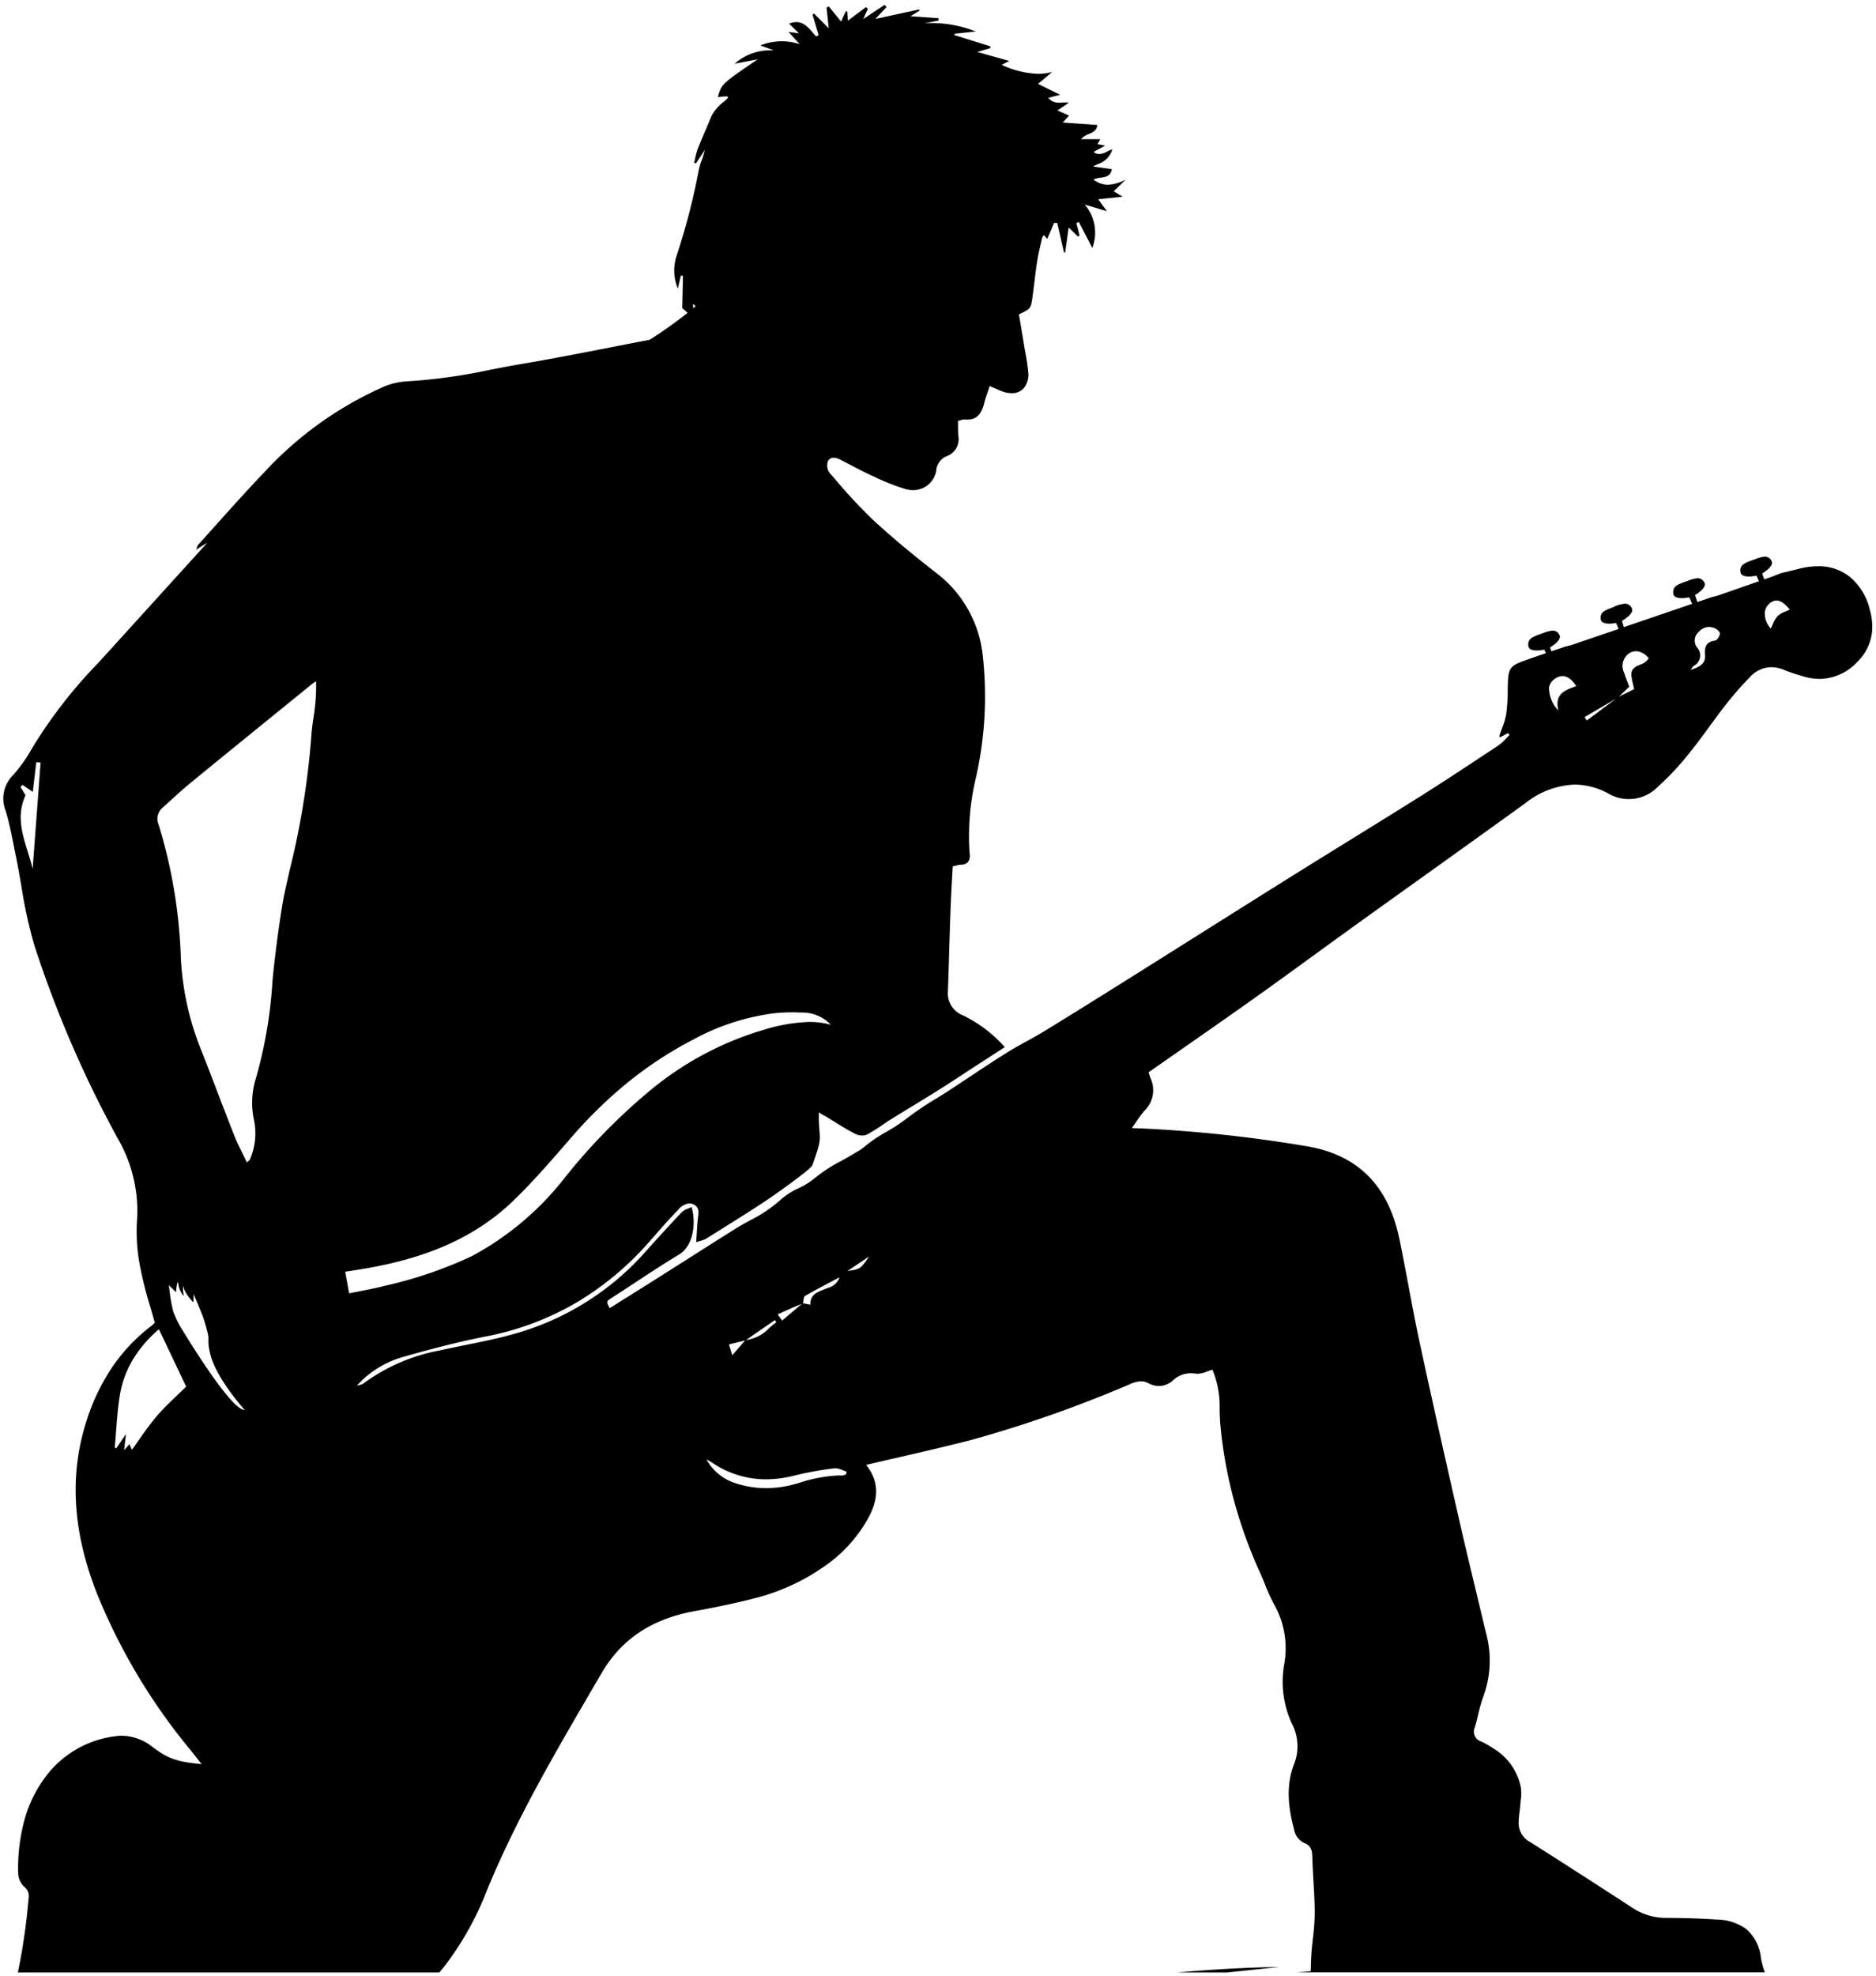 <?xml version="1.0" encoding="UTF-8"?>
<svg xmlns="http://www.w3.org/2000/svg" width="250.878" height="264.153" viewBox="0 0 250.878 264.153">
  <path d="M1041.345,276.4H984.957a82.4,82.4,0,0,0,1.425-9.82,1.607,1.607,0,0,0-.6-1.662,2.612,2.612,0,0,1-.785-1.805,24.618,24.618,0,0,1,.874-7.227,17.128,17.128,0,0,1,3.4-6.416,13.748,13.748,0,0,1,8.749-4.654,5.737,5.737,0,0,1,.863-.066,6.8,6.8,0,0,1,4.1,1.515c2.079,1.565,3.241,1.971,6.543,2.282l-.514-.655,0,0c-.339-.433-.631-.807-.935-1.184a79.844,79.844,0,0,1-12.565-21.015c-3.229-8.247-3.687-15.752-1.4-22.946a28.064,28.064,0,0,1,3.3-7.014,23.567,23.567,0,0,1,5.3-5.687c.144-.111.282-.237.4-.347l.006-.006c.053-.048.1-.1.154-.138-.2-.741-.418-1.482-.628-2.2a48.892,48.892,0,0,1-1.266-4.951,24.145,24.145,0,0,1-.491-6.525,19.188,19.188,0,0,0-2.477-10.79,150,150,0,0,1-11.268-26.053,62.449,62.449,0,0,1-1.724-7.9c-.221-1.276-.45-2.6-.714-3.885-.084-.41-.167-.828-.247-1.233l0-.01c-.319-1.6-.648-3.262-1.118-4.85a4.4,4.4,0,0,1,1.005-4.832,20.2,20.2,0,0,0,2.461-3.476l0,0c.23-.378.467-.769.707-1.146a64.191,64.191,0,0,1,8.281-10.443l14.511-15.985-1.416.891-.1.061c.057-.139.1-.252.128-.343a.928.928,0,0,1,.151-.32c.838-.924,1.686-1.869,2.505-2.782l.009-.01c2.06-2.3,4.189-4.669,6.361-6.936a48.264,48.264,0,0,1,15.525-11.213,9.376,9.376,0,0,1,3.389-.9,74.176,74.176,0,0,0,11.338-1.57c1.384-.265,2.81-.539,4.217-.777,3.924-.664,7.9-1.44,11.739-2.191l.033-.006c1.728-.338,3.515-.687,5.274-1.021a61.438,61.438,0,0,0,5.064-3.6l-.714-.628.04-1.843c.017-.811.035-1.643.054-2.474l-.133-.017-.143-.019c-.061.257-.121.513-.193.821l-.061.258-.155.66a6.275,6.275,0,0,1-.149-4.442,88.553,88.553,0,0,0,2.934-11.324l.058-.275a8.477,8.477,0,0,1,.347-1.117,8.2,8.2,0,0,0,.4-1.355l-.386.59-.131.2-.641.981-.184-.048-.067-.017c.05-.2.094-.4.137-.594a8.613,8.613,0,0,1,.357-1.3c.349-.893.729-1.782,1.1-2.642.243-.569.494-1.157.734-1.74a5.531,5.531,0,0,1,1.614-1.868c.364-.309.626-.532.583-.647-.022-.061-.126-.089-.325-.089a7.858,7.858,0,0,0-1.039.107c.5-1.767.5-1.767,5.341-5.065l-3.086.589a7.1,7.1,0,0,1,4.878-1.792c.122,0,.248,0,.373.007l-1.24-.449-.577-.208a8.066,8.066,0,0,1,2.87-.563,7.587,7.587,0,0,1,2.4.4l-.5-.546-1-1.1.493.068.022,0,.888.122-1.325-1.293a2.553,2.553,0,0,1,.97-.214c.99,0,1.643.765,2.275,1.5l.006.007c.118.138.24.281.362.416l.2-.1.138-.069-.808-2.723.115-.124.061-.065.588.59,1.392,1.4-.29-2.759.163-.1.128-.076.532.659.1.122.118.146.9,1.113.138-.3c.168-.365.332-.722.5-1.079l.151.024.015,0,.034.005.024.409,0,.034c.016.279.032.547.045.783l2.434-1.816.229.243-.185.413-.027.06c-.114.255-.241.538-.4.89l1.514-1.007,1.354-.9.082.094.179.2-1.209,1.28-.3.317,3.374-.734.1-.021,2.391-.52.057.136.006.015,0,.009-.473.287-.753.457,3.481.248.267.019.009.311c-.316.066-.635.129-.943.19l-.015,0-.945.186c.373-.029.742-.043,1.1-.043a16.121,16.121,0,0,1,5.777,1.134l-2.841.3c-.006.059-.013.119-.018.178l2.328.728,2.453.768.023.122.022.121-.82.242-.942.278,1.67.468,2.6.729-.615.32-.032.017-.36.187a12.54,12.54,0,0,0,4.836,1.2,7.587,7.587,0,0,0,1.915-.244l-1.031.868-.169.142-.689.58,1.887.926,1.074.527-1.006.26-.592.153a1.751,1.751,0,0,0,1.533.64c.126,0,.253,0,.386-.009h.008c.129,0,.263-.009.4-.009a4.3,4.3,0,0,1,.441.02l-.8.545-.1.067-.636.431.759.334.005,0,.094.042.7.307-.653.714-.069.075-.127.139,1.612.115.176.013,2.834.2c-.059.74-.57.964-1.11,1.2a2.6,2.6,0,0,0-1.071.7h.833l1.755,0c-.07.119-.216.368-.391.667l.208.038h.005l.826.152-1.555.85a1.288,1.288,0,0,0,.773.278,2.365,2.365,0,0,0,1.018-.325,3.893,3.893,0,0,1,.728-.3,3.015,3.015,0,0,1-2.007,1.995c-.193.092-.392.188-.586.292l1.625.23.894.126c-.159.951-.817,1.048-1.513,1.15a3.232,3.232,0,0,0-.948.238,3.187,3.187,0,0,0,1.95.7,5.572,5.572,0,0,0,2.362-.7l-1.6,1.578c.176.109.367.223.6.361l.05.03.537.323-3.271.344.09.123.034.046c.3.4.6.825,1.05,1.433l-.634-.19-2.332-.7a5.753,5.753,0,0,1,1.01,5.8l-.813-1.568-.078-.15-.213-.41-.694-1.339-.005,0-.327.144.114.452.016.062.294,1.163-.224.12-.722-.712-.319-.315-.191-.189-.121.864c-.122.868-.239,1.7-.355,2.525l-.153-.068q-.451-1.966-.9-3.93l-.42.01-.628,1.457-.293.679-.2-.235-.246-.285c-.028.044-.06.087-.089.125a.746.746,0,0,0-.152.269c-.051.229-.1.459-.156.688l0,.011c-.182.794-.371,1.614-.5,2.43-.141.909-.254,1.835-.363,2.731-.082.672-.167,1.364-.262,2.043-.216,1.541-.246,1.555-1.782,2.29l-.03.014q.083.493.167.995l.016.092c.17,1.012.346,2.058.516,3.1.056.343.121.7.177,1.009a24.947,24.947,0,0,1,.364,2.479,2.852,2.852,0,0,1-.614,2.217,2.1,2.1,0,0,1-1.592.647,3.692,3.692,0,0,1-1.282-.252c-.332-.123-.659-.265-1.038-.43-.194-.084-.4-.174-.629-.27-.081.249-.165.494-.239.711-.18.528-.35,1.026-.481,1.541-.279,1.1-.762,2.224-2.235,2.224a3.415,3.415,0,0,1-.362-.02.63.63,0,0,0-.068,0,1.761,1.761,0,0,0-.473.1c-.112.033-.236.069-.377.1,0,.211.006.423.007.627v.017c0,.488.005.949.048,1.417a2.4,2.4,0,0,1-1.453,2.607,2.249,2.249,0,0,0-1.511,2,3.119,3.119,0,0,1-3.168,2.581,3.277,3.277,0,0,1-.862-.115,28.724,28.724,0,0,1-4.224-1.658l-.243-.11c-1.072-.486-2.134-1.042-3.161-1.579l-.006,0c-.371-.194-.755-.4-1.134-.59a2.111,2.111,0,0,0-.928-.275.808.808,0,0,0-.765.483,1.712,1.712,0,0,0,.225,1.536q.4.454.794.91l.06.069a67.942,67.942,0,0,0,5.024,5.367c2.354,2.174,5.054,4.435,8.5,7.116a16,16,0,0,1,6.139,11.239,49.075,49.075,0,0,1-1,16.284,33.576,33.576,0,0,0-.788,9.889,1.5,1.5,0,0,1-.225,1.158,1.228,1.228,0,0,1-.911.341,3.354,3.354,0,0,0-.668.125c-.126.032-.282.071-.455.109-.028.546-.059,1.1-.089,1.646l-.006.11c-.072,1.292-.146,2.628-.193,3.948-.072,1.968-.133,3.971-.192,5.907v.024l0,.066c-.049,1.612-.1,3.279-.157,4.917a3.156,3.156,0,0,0,1.978,3.279,17.855,17.855,0,0,1,5.623,4.259l-.636.411-.033.021c-1.023.661-2.007,1.3-2.99,1.934-.553.359-1.13.737-1.639,1.07-1.166.764-2.372,1.553-3.579,2.312-1.121.7-2.271,1.4-3.383,2.08l-.01.006c-.928.565-1.888,1.149-2.826,1.732-.406.253-.809.525-1.2.788l-.008.005a22.1,22.1,0,0,1-2.137,1.328,1.355,1.355,0,0,1-.612.123,2.2,2.2,0,0,1-.987-.23c-1.3-.706-1.906-1.084-2.909-1.709l-.019-.012-.748-.465c-.189-.117-.3-.175-.41-.231a5.223,5.223,0,0,1-.734-.456,21.874,21.874,0,0,0,.091,2.651c.136,1.3-.093,1.95-.946,4.368l-.018.05c-.212.6-5.552,4.313-5.995,4.607-2.406,1.6-4.9,3.149-7.3,4.652l-.917.572a2.924,2.924,0,0,1-.712.276c-.178.054-.376.113-.611.2.023-.351.043-.679.062-1v-.007c.044-.73.083-1.36.145-2,.011-.118.028-.243.043-.353.086-.632.176-1.285-.528-1.664a1.333,1.333,0,0,0-.634-.17,2.259,2.259,0,0,0-1.5.852c-1.093,1.126-2.145,2.323-3.163,3.481l-.059.067-.653.741a40.172,40.172,0,0,1-9.82,8.165,38.256,38.256,0,0,1-11.983,4.47c-3.232.632-6.641,1.474-11.053,2.731a13.065,13.065,0,0,0-6.249,3.866c.2-.064.355-.1.476-.136a1.051,1.051,0,0,0,.371-.138,24.944,24.944,0,0,1,10.224-4.444c1.144-.256,2.315-.492,3.447-.721,2.435-.491,4.951-1,7.354-1.736a36.547,36.547,0,0,0,16.689-10.687c1.467-1.632,3.175-3.524,4.887-5.322a2.472,2.472,0,0,1,.861-.5c.155-.065.315-.131.467-.209.643,2.239.2,5.222-1.655,6.338-2.009,1.208-4,2.519-5.929,3.786l-.011.007c-.968.637-1.97,1.3-2.961,1.933l-.066.042c-.793.509-.793.509-.335,1.413l1.586-.993.092-.057c1.415-.885,2.879-1.8,4.333-2.721,1.481-.936,2.986-1.891,4.44-2.815l.037-.023,0,0c2.058-1.307,4.186-2.659,6.285-3.978.649-.408,1.341-.788,2.01-1.156a18.244,18.244,0,0,0,4.012-2.687,9.546,9.546,0,0,1,2.446-1.59,10.373,10.373,0,0,0,2.173-1.348,20.688,20.688,0,0,1,3.586-2.327c.552-.307,1.123-.623,1.668-.956.107-.065.217-.129.339-.2a6.106,6.106,0,0,0,.989-.663,19.794,19.794,0,0,1,3.045-2.074,23.252,23.252,0,0,0,2.647-1.739,41.586,41.586,0,0,1,3.982-2.688c.624-.387,1.267-.786,1.888-1.193.823-.538,1.657-1.091,2.464-1.626l.038-.025c1.629-1.08,3.313-2.2,5-3.255.864-.543,1.773-1.045,2.653-1.53l.007,0c.769-.424,1.565-.863,2.327-1.328,3.672-2.242,7.331-4.531,10.765-6.684,3.211-2.014,6.56-4.122,9.515-5.982l.057-.036c4.245-2.672,8.634-5.434,12.958-8.138,2.565-1.6,5.182-3.22,7.713-4.784l.016-.01.015-.01c3.094-1.911,6.293-3.887,9.424-5.856,3.3-2.077,6.6-4.267,9.8-6.385l.556-.369a6.256,6.256,0,0,0,1.017-.92c.139-.145.3-.309.451-.458-.045-.064-.09-.128-.136-.191l-.053-.074-.436.231-.663.349a.877.877,0,0,0-.022-.086.344.344,0,0,1-.02-.186c.1-.305.213-.613.324-.911l0-.007a9.489,9.489,0,0,0,.571-1.933,27.188,27.188,0,0,0,.2-3.235c.006-.305.013-.621.023-.933.058-1.909.335-2.294,2.115-2.936.936-.337,1.864-.656,2.97-1.031l-.213-.471-.008,0a5.218,5.218,0,0,1-1,.11c-.486,0-1.076-.105-1.129-.607-.1-.942.467-1.183,1.756-1.638l.232-.082a4.268,4.268,0,0,1,1.277-.335.989.989,0,0,1,.868.543.513.513,0,0,1,.069.418c-.151.632-1.288,1.286-1.3,1.292l.177.52.525-.178c.448-.151.9-.3,1.362-.462l.751-.183,1.223-.417.523-.178,4.606-1.571-.327-.793-.01,0a5.318,5.318,0,0,1-.9.087c-.486,0-1.078-.1-1.142-.565-.128-.935.41-1.148,1.482-1.573l.019-.008.2-.081a4.592,4.592,0,0,1,1.519-.448,1.031,1.031,0,0,1,.882.521.547.547,0,0,1,.088.458c-.155.658-1.356,1.315-1.368,1.322l.255.838,9.144-3.117-.392-.87-.008,0a5.222,5.222,0,0,1-1,.11c-.881,0-1.1-.33-1.13-.607-.1-.945.467-1.185,1.757-1.638l.232-.082a4.263,4.263,0,0,1,1.278-.335.988.988,0,0,1,.868.543.515.515,0,0,1,.07.419c-.151.632-1.288,1.286-1.3,1.292l.316.931.153-.052,1.73-.589.923-.246.645-.225.161-.056,3.761-1.31.866-.3-.335-.742-.009,0a5.24,5.24,0,0,1-1,.11c-.487,0-1.078-.105-1.131-.607-.1-.944.467-1.184,1.758-1.638l.231-.082a4.261,4.261,0,0,1,1.277-.335.989.989,0,0,1,.868.543.512.512,0,0,1,.07.417c-.151.633-1.288,1.285-1.3,1.292l.27.794.465-.163.492-.172,1.307-.509.242-.058.029-.007.014,0,.337-.081c.551-.131,1.176-.279,1.8-.437a10.17,10.17,0,0,1,2.493-.331,6.656,6.656,0,0,1,4.311,1.448,8.151,8.151,0,0,1,2.591,4.192,9.55,9.55,0,0,1,.319,1.559l.015.148a6.52,6.52,0,0,1-1.96,5.432,6.975,6.975,0,0,1-5.035,2.277,7.8,7.8,0,0,1-2.318-.373l-.321-.1-.012,0c-.7-.215-1.418-.438-2.1-.722a4.49,4.49,0,0,0-1.718-.37,3.912,3.912,0,0,0-2.842,1.309,45.332,45.332,0,0,0-3.273,3.739c-.743.951-1.469,1.943-2.171,2.9l0,0c-.884,1.208-1.8,2.457-2.756,3.637a37.476,37.476,0,0,1-4.165,4.436,5.409,5.409,0,0,1-6.557.886,9.555,9.555,0,0,0-4.519-1.213,11.213,11.213,0,0,0-6.573,2.459c-4.4,3.18-8.894,6.392-13.235,9.5-3.006,2.151-6.114,4.375-9.2,6.59-1.943,1.4-3.9,2.817-5.786,4.19l-.01.007c-2.562,1.863-5.211,3.789-7.837,5.657-3.282,2.336-6.652,4.684-9.91,6.955-1.372.956-2.927,2.04-4.449,3.1.026.078.052.16.078.244a6.222,6.222,0,0,0,.212.6,3.806,3.806,0,0,1-.842,4.295,15.962,15.962,0,0,0-1.04,1.392c-.19.273-.4.579-.645.912.517.026.977.046,1.422.066.847.037,1.576.07,2.3.122A184.558,184.558,0,0,1,1157.576,166c6.7,1.226,10.671,5.284,12.144,12.4.426,2.06.822,4.162,1.205,6.194l0,.017,0,.008c.464,2.462.943,5.007,1.479,7.5,1.754,8.147,3.589,16.269,5.311,23.833.754,3.31,1.56,6.662,2.339,9.9.4,1.666.814,3.388,1.22,5.1a13.918,13.918,0,0,1-.328,8.528,20.064,20.064,0,0,0-.7,2.436v0c-.139.57-.282,1.16-.459,1.728a1.389,1.389,0,0,0,.914,1.9,13.3,13.3,0,0,1,1.669.963,7.814,7.814,0,0,1,3.575,5.129,5.878,5.878,0,0,1-.008,1.68v.013c-.017.169-.034.344-.046.513-.025.344-.066.69-.107,1.026a14.539,14.539,0,0,0-.128,1.493,2.879,2.879,0,0,0,1.557,2.611c4.084,2.586,8.461,5.4,13.775,8.855a8.133,8.133,0,0,0,4.562,1.274c1.8.014,4.169.052,6.58.221a6.879,6.879,0,0,1,4.018,1.309,5.926,5.926,0,0,1,1.909,3.83,11.627,11.627,0,0,0,.52,1.924H1156l1.84-.145c.014-.3.024-.59.034-.872v-.03c.022-.6.042-1.16.087-1.725.047-.588.114-1.185.178-1.763v-.011a29.728,29.728,0,0,0,.246-3.338c0-1.454-.088-2.931-.171-4.36v-.016c-.059-1.027-.12-2.089-.15-3.133-.023-.824-.119-1.535-1.072-1.9a2.421,2.421,0,0,1-1.369-1.849c-.955-3.471-.954-6.232,0-8.687a6.5,6.5,0,0,0-.283-5.4,13.421,13.421,0,0,1-1.058-7.828,11.937,11.937,0,0,0-1.3-8.085,21.721,21.721,0,0,1-1.241-2.707c-.206-.51-.42-1.038-.651-1.547a63.056,63.056,0,0,1-3.451-9.494,60.441,60.441,0,0,1-1.839-9.943c-.076-.761-.1-1.542-.132-2.3a12.866,12.866,0,0,0-.957-5.422c-.247.066-.489.154-.723.238a3.847,3.847,0,0,1-1.239.306,1.391,1.391,0,0,1-.193-.013,5.223,5.223,0,0,0-.727-.054,3.385,3.385,0,0,0-2.371.922,2.843,2.843,0,0,1-1.9.776,2.99,2.99,0,0,1-1.392-.364,2.156,2.156,0,0,0-1.018-.266,3.714,3.714,0,0,0-1.4.354,167.08,167.08,0,0,1-21.188,7.46c-3.214.832-6.522,1.594-9.721,2.331-1.45.334-2.95.68-4.441,1.031,1.775,2.234,1.776,4.649,0,7.6a19.087,19.087,0,0,1-5.551,5.937,28.315,28.315,0,0,1-8.978,4.192c-2.51.651-5.2,1.233-8.474,1.832-5.695,1.043-9.743,3.749-12.377,8.273q-.7,1.194-1.393,2.387c-4.983,8.534-10.136,17.359-13.96,26.7a40.9,40.9,0,0,1-5.636,10.063c-.227.289-.461.573-.695.846Zm35.692-68.6h0a6.7,6.7,0,0,0,3.939,3.213,12.992,12.992,0,0,0,4.04.645,14.576,14.576,0,0,0,4.014-.587l.358-.1a19.365,19.365,0,0,1,5.333-1.008c.143,0,.286,0,.426.009h.02a1.093,1.093,0,0,0,.366-.092c.06-.022.12-.045.179-.062.023-.107.048-.214.072-.321l.011-.048c-.171-.05-.348-.12-.519-.188a2.813,2.813,0,0,0-.977-.264,1.035,1.035,0,0,0-.135.009,45.523,45.523,0,0,0-5.337.962,15.43,15.43,0,0,1-3.83.51,12.8,12.8,0,0,1-7.073-2.144c-.2-.132-.413-.254-.617-.373l0,0-.267-.157Zm-77.625-3.373h0c-.093.81-.15,1.305-.249,2.169l.627-.72.017-.02.07-.08.079.175.008.018.248.555c.354-.484.7-.972,1.028-1.443a38.409,38.409,0,0,1,2.333-3.1c.876-1.014,1.839-1.93,2.77-2.817.4-.376.766-.729,1.12-1.08l-1.687-3.55-.092-.193-1.863-3.921a16.712,16.712,0,0,0-3.434,3.969,13.564,13.564,0,0,0-1.8,4.9c-.256,1.588-.378,3.223-.5,4.805v.007c-.053.706-.107,1.437-.173,2.153l.218.059Zm5.81-19.365a20.905,20.905,0,0,0,.505,2.947,12.979,12.979,0,0,0,1.285,2.6c2.432,3.959,6.741,10.6,8.266,10.6h.021l-.01-.008c-.417-.464-4.092-4.63-4.683-7.81a6.128,6.128,0,0,1-.164-1.587c.016-.372.027-.617-.634-2.776-.02-.065-.051-.156-.1-.278l-.008-.023c-.338-.917-1.221-2.948-1.25-3.013a.364.364,0,0,1,0,.043c0,.428-.008.789-.035,1.074-1.168-1.287-1.276-1.9-1.311-2.1-.009-.05-.013-.073-.028-.073h-.007a2.747,2.747,0,0,0,.031.992l0,.032c.01.1.021.2.03.3a3.052,3.052,0,0,1-.713-1.646c-.023-.141-.036-.225-.065-.225a.029.029,0,0,0-.019.01,4.391,4.391,0,0,0-.213,1.356l-.979-.944h0c.011.03.035.225.072.521v.006Zm77,6.85-2.166.535.056.186c.091.3.207.687.381,1.262l.925-1.061.8-.922Zm3.973-2.717h0l-3.86,2.668a5.281,5.281,0,0,0,3.127-1.628c.3-.256.6-.518.919-.75-.061-.1-.123-.194-.185-.291Zm3.6-2.163-.256.1-.007,0c-.327.133-.665.27-.993.412-.448.195-.9.4-1.345.6l-.632.285.251.345,0,0,.03.041.325.447,1.117-.955Zm5.035-3.552h0q-.588.312-1.151.608l-.037.019c-1.193.628-2.32,1.221-3.416,1.86-.146.086-.181.365-.215.636-.015.117-.03.237-.054.341l.057.011.929.179c-.045-1.3.849-1.652,1.713-1.994.105-.042.21-.083.313-.126s.188-.076.28-.112a2.186,2.186,0,0,0,1.58-1.424Zm-6.386-35.42a22.431,22.431,0,0,0-2.336.123,30.6,30.6,0,0,0-10.757,3.476,51.247,51.247,0,0,0-8.727,5.686,59.581,59.581,0,0,0-7.493,7.253l-.86.989c-2.242,2.579-4.56,5.247-7.054,7.651-5,4.819-11.508,7.736-20.479,9.179-.478.078-.949.151-1.5.237l-.015,0-.487.076.059.328c.154.864.294,1.647.459,2.564.511-.106,1.012-.2,1.5-.3,1.05-.2,2.039-.4,3.017-.649l.085-.022a56.577,56.577,0,0,0,11.75-3.974,39.3,39.3,0,0,0,12.345-10.328,79.195,79.195,0,0,1,11.523-11.818,42.6,42.6,0,0,1,15.18-8.122,23.037,23.037,0,0,1,6.107-1.068,11.034,11.034,0,0,1,2.919.377,5.289,5.289,0,0,0-4.014-1.628C1089.258,148.068,1088.846,148.056,1088.44,148.056Zm10.346,32.642h0l-1.967,1.313-.927.619c1.732-.255,1.732-.255,2.894-1.932Zm-73.952-76.9h0c-.081.054-.151.1-.212.137a2.686,2.686,0,0,0-.27.186l-3.141,2.55-.163.132-.025.02c-4.22,3.424-8.583,6.965-12.859,10.466-1.012.828-2,1.724-2.948,2.591l-.011.01q-.442.4-.884.8a1.965,1.965,0,0,0-.535,2.3,68.1,68.1,0,0,1,2.959,17.689,37.777,37.777,0,0,0,2.807,12.624c.7,1.779,1.392,3.584,2.061,5.33.741,1.934,1.508,3.933,2.285,5.9.328.826.716,1.611,1.126,2.441.184.372.373.754.556,1.139.089-.079.16-.135.217-.18.092-.072.141-.112.164-.164a8.736,8.736,0,0,0,.539-5.451,10.988,10.988,0,0,1,.153-4.993,59.745,59.745,0,0,0,2.335-13.247v-.012c.215-2.682,1.081-9.445,1.663-12.1.214-.972.412-1.87.6-2.709a108.026,108.026,0,0,0,2.976-18.517c.042-.506.135-1.2.234-1.942a26.1,26.1,0,0,0,.374-5.006Zm-39.277,13.846h0l-.081.1-.016.018-.149.174c.227.375.454.751.668,1.1-1.23,2.666-.45,5.156.3,7.563.234.747.476,1.519.651,2.281.184-2.461.369-4.948.549-7.352q.256-3.43.512-6.86l-.574-.051c-.122,1.023-.242,2.046-.365,3.085l-.1.883-.711-.479-.682-.46Zm213.12-11.522-4.208,2.47c.1.16.2.31.3.458l1.93-1.445Zm-7.164-3.01a1.418,1.418,0,0,0-.148.008,1.9,1.9,0,0,0-.915.386,1.726,1.726,0,0,0-.742,1.162,4.487,4.487,0,0,0,1.255,3.045c-.514-2.169.8-2.668,2.078-3.151l.007,0,.309-.118C1192.779,103.561,1192.159,103.113,1191.513,103.113Zm9.859-3.331a1.567,1.567,0,0,0-.162.009,2,2,0,0,0-.7.221,2.055,2.055,0,0,0-.751,2.655c.147.455.319.9.485,1.335l0,.005c.068.178.136.354.2.527l-.6.575-.775.747.9-.446,1.131-.558c-.049-.228-.1-.436-.146-.637l0-.006a8.308,8.308,0,0,1-.219-1.132c-.091-.954.525-1.222,1.177-1.505a2.057,2.057,0,0,0,1.135-.839A2.327,2.327,0,0,0,1201.373,99.783Zm9.734-3.233a1.728,1.728,0,0,0-.183.01,1.878,1.878,0,0,0-1.237.7,1.5,1.5,0,0,0-.169,2.027,1.569,1.569,0,0,1-.446,2.459,1.255,1.255,0,0,0-.313.4c-.028.047-.059.1-.091.149l.2-.077.013-.005c.891-.346,1.812-.7,1.7-1.967-.108-1.2.284-1.743,1.354-1.886.262-.035.607-.6.634-.935.019-.234-.426-.612-.716-.725A2.051,2.051,0,0,0,1211.106,96.549Zm9.026-3.537a1.13,1.13,0,0,0-.117.006,1.458,1.458,0,0,0-.788.371,1.81,1.81,0,0,0-.655,1.259,2.933,2.933,0,0,0,.8,2.1c.1-.188.183-.38.266-.565a3.549,3.549,0,0,1,.651-1.1,3.42,3.42,0,0,1,1.093-.625c.176-.074.358-.151.529-.237C1221.239,93.395,1220.675,93.013,1220.132,93.013ZM1075.257,53.359c0,.091,0,.18.006.267v.041c0,.1,0,.189.007.283.1-.086.212-.179.336-.285l-.036-.03C1075.476,53.554,1075.368,53.46,1075.257,53.359ZM1146.648,276.4h-6.672c5.287-.454,9.622-.686,13.642-.733l-6.97.733h0Z" transform="translate(-982.568 -12.743)" stroke="rgba(0,0,0,0)" stroke-miterlimit="10" stroke-width="1"></path>
</svg>
